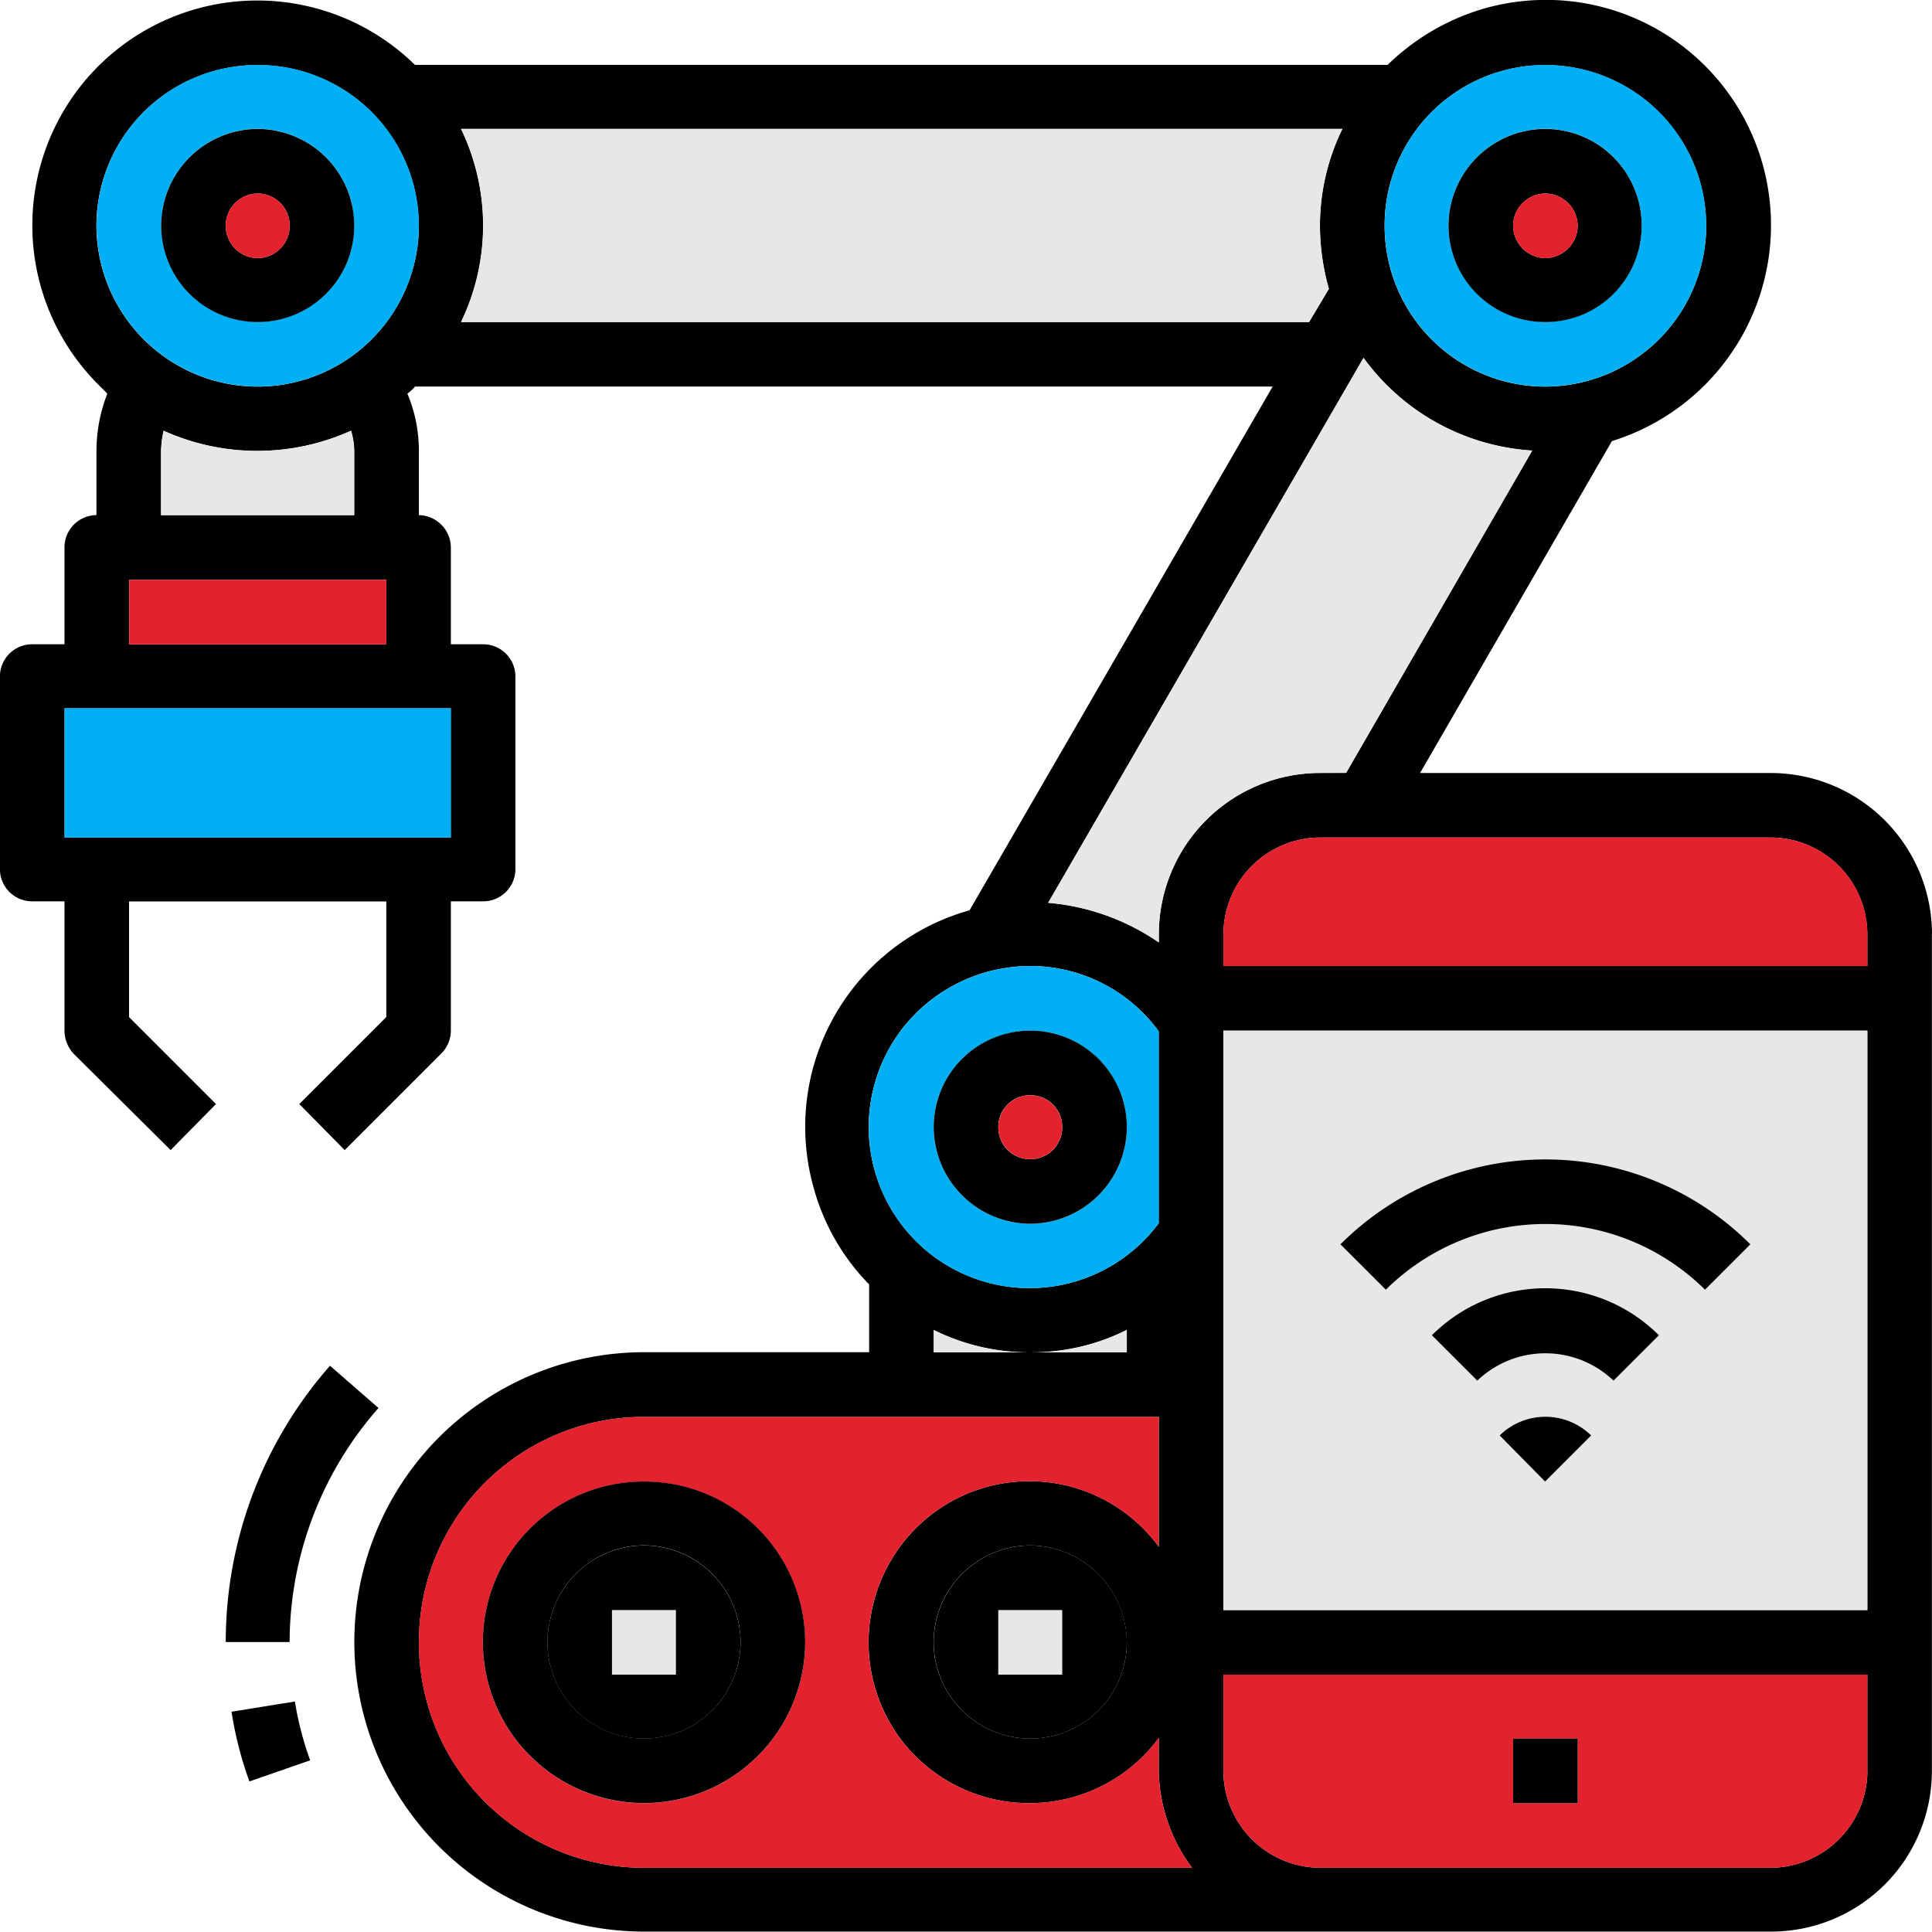 <svg xmlns="http://www.w3.org/2000/svg" width="51.8" height="51.793" viewBox="0 0 51.8 51.793">
  <g id="Group_201" data-name="Group 201" transform="translate(100.56 -159.494)">
    <path id="Path_437" data-name="Path 437" d="M-73.04,195.752a5.709,5.709,0,0,1-2.486-.6v.6Zm.1,0h2.589v-.6A5.681,5.681,0,0,1-72.937,195.752Zm24.177-11.214v22.445a4.31,4.31,0,0,1-4.321,4.3H-83.293a7.771,7.771,0,0,1-7.767-7.767,7.771,7.771,0,0,1,7.767-7.767h6.036v-1.818a5.937,5.937,0,0,1-1.492-2.606,6.026,6.026,0,0,1,4.184-7.424l8.127-14.043H-89.432a1.119,1.119,0,0,1-.206.189,3.936,3.936,0,0,1,.309,1.543v1.715a.875.875,0,0,1,.857.874v2.589h.857a.864.864,0,0,1,.874.857v5.178a.864.864,0,0,1-.874.857h-.857v3.464a.87.87,0,0,1-.257.617l-2.589,2.589-1.217-1.235,2.332-2.332v-3.1H-97.1v3.1l2.332,2.332-1.217,1.235-2.606-2.589a.93.93,0,0,1-.24-.617v-3.464h-.857a.864.864,0,0,1-.874-.857v-5.178a.864.864,0,0,1,.874-.857h.857v-2.589a.864.864,0,0,1,.857-.874v-1.715a4.255,4.255,0,0,1,.292-1.543l-.206-.206a6.034,6.034,0,0,1-.086-8.522,6.039,6.039,0,0,1,8.539-.086h26.08a6.173,6.173,0,0,1,2.469-1.475,6.034,6.034,0,0,1,7.544,4,6.06,6.06,0,0,1-4,7.562l-5.144,8.9h9.4A4.325,4.325,0,0,1-48.76,184.538Zm-1.732,22.445v-2.589H-67.759v2.589a2.609,2.609,0,0,0,2.589,2.589h12.088A2.609,2.609,0,0,0-50.492,206.983Zm0-4.321V187.127H-67.759v15.535Zm0-17.267v-.857a2.6,2.6,0,0,0-2.589-2.589H-65.169a2.6,2.6,0,0,0-2.589,2.589v.857Zm-4.321-19.856a4.31,4.31,0,0,0-4.321-4.3,4.3,4.3,0,0,0-4.3,4.3,4.31,4.31,0,0,0,4.3,4.321A4.325,4.325,0,0,0-54.813,165.54Zm-9.654,14.677,4.99-8.642A6.054,6.054,0,0,1-64,169.089L-72.457,183.7a6.144,6.144,0,0,1,2.966,1.063v-.223a4.325,4.325,0,0,1,4.321-4.321Zm-.1-17.267H-88.2a5.962,5.962,0,0,1,0,5.178h22.736l.532-.892a6.245,6.245,0,0,1-.24-1.7A5.91,5.91,0,0,1-64.569,162.951Zm-18.724,46.622H-68.6a4.458,4.458,0,0,1-.892-2.589v-.892A4.153,4.153,0,0,1-70.4,207a4.325,4.325,0,0,1-6.036-.909,4.336,4.336,0,0,1,.909-6.036,4.305,4.305,0,0,1,6.036.909v-3.481h-13.8a6.034,6.034,0,0,0-6.036,6.036A6.037,6.037,0,0,0-83.293,209.572Zm13.8-17.284v-5.144a4.264,4.264,0,0,0-3.446-1.749,4.353,4.353,0,0,0-3.481,1.749,4.322,4.322,0,0,0,.892,6.036A4.317,4.317,0,0,0-69.49,192.289Zm-.857,11.231a2.609,2.609,0,0,0-2.589-2.589,2.6,2.6,0,0,0-2.589,2.589,2.587,2.587,0,0,0,2.589,2.589A2.587,2.587,0,0,0-70.348,203.52Zm-18.124-21.57v-3.464H-98.828v3.464Zm-1.732-5.178v-1.732H-97.1v1.732Zm.874-11.231a4.31,4.31,0,0,0-4.321-4.3,4.31,4.31,0,0,0-4.321,4.3,4.325,4.325,0,0,0,4.321,4.321A4.325,4.325,0,0,0-89.329,165.54Zm-1.732,7.767v-1.715a1.933,1.933,0,0,0-.086-.549,6.111,6.111,0,0,1-5.024,0,2.826,2.826,0,0,0-.069.549v1.715Z" transform="translate(0 0)"/>
    <path id="Path_438" data-name="Path 438" d="M-64.163,185.68v2.589a2.609,2.609,0,0,1-2.589,2.589H-78.841a2.609,2.609,0,0,1-2.589-2.589V185.68Zm-7.767,3.446v-1.732h-1.732v1.732Z" transform="translate(13.671 18.714)" fill="#e3222d"/>
    <path id="Path_439" data-name="Path 439" d="M-64.163,175.61v15.535H-81.43V175.61Zm-4.355,6.944,1.217-1.217a7.772,7.772,0,0,0-10.991,0l1.217,1.217A6.075,6.075,0,0,1-68.519,182.554Zm-2.452,2.435,1.217-1.217a4.305,4.305,0,0,0-6.087,0l1.217,1.217A2.641,2.641,0,0,1-70.971,184.989Zm-1.835,2.709,1.235-1.235a1.749,1.749,0,0,0-2.452,0Z" transform="translate(13.671 11.517)" fill="#e6e7e8"/>
    <path id="Path_440" data-name="Path 440" d="M-64.163,175.179v.857H-81.43v-.857a2.6,2.6,0,0,1,2.589-2.589h12.088A2.6,2.6,0,0,1-64.163,175.179Z" transform="translate(13.671 9.359)" fill="#e3222d"/>
    <path id="Path_441" data-name="Path 441" d="M-68.609,179.9l-1.217,1.217a6.075,6.075,0,0,0-8.556,0L-79.6,179.9A7.772,7.772,0,0,1-68.609,179.9Z" transform="translate(14.979 12.956)"/>
    <path id="Path_442" data-name="Path 442" d="M-74.606,160.51a4.31,4.31,0,0,1,4.321,4.3,4.325,4.325,0,0,1-4.321,4.321,4.31,4.31,0,0,1-4.3-4.321A4.3,4.3,0,0,1-74.606,160.51Zm2.589,4.3a2.587,2.587,0,0,0-2.589-2.589,2.6,2.6,0,0,0-2.589,2.589,2.587,2.587,0,0,0,2.589,2.589A2.576,2.576,0,0,0-72.017,164.814Z" transform="translate(15.472 0.726)" fill="#00aff4"/>
    <path id="Path_443" data-name="Path 443" d="M-72.083,180.9l-1.217,1.217a2.641,2.641,0,0,0-3.652,0L-78.17,180.9A4.305,4.305,0,0,1-72.083,180.9Z" transform="translate(16.001 14.394)"/>
    <path id="Path_444" data-name="Path 444" d="M-74.658,182.149l-1.235,1.235-1.217-1.235A1.749,1.749,0,0,1-74.658,182.149Z" transform="translate(16.759 15.832)"/>
    <rect id="Rectangle_111" data-name="Rectangle 111" width="1.732" height="1.732" transform="translate(-59.991 206.108)"/>
    <path id="Path_445" data-name="Path 445" d="M-75.321,161.51a2.587,2.587,0,0,1,2.589,2.589,2.576,2.576,0,0,1-2.589,2.589A2.587,2.587,0,0,1-77.91,164.1,2.6,2.6,0,0,1-75.321,161.51Zm.874,2.589a.875.875,0,0,0-.874-.857.871.871,0,0,0-.857.857.875.875,0,0,0,.857.874A.878.878,0,0,0-74.446,164.1Z" transform="translate(16.187 1.441)"/>
    <path id="Path_446" data-name="Path 446" d="M-76.043,162.52a.875.875,0,0,1,.874.857.878.878,0,0,1-.874.874.875.875,0,0,1-.857-.874A.871.871,0,0,1-76.043,162.52Z" transform="translate(16.909 2.163)" fill="#e3222d"/>
    <path id="Path_447" data-name="Path 447" d="M-71.19,167.576l-4.99,8.642h-.7a4.325,4.325,0,0,0-4.321,4.321v.223A6.144,6.144,0,0,0-84.17,179.7l8.453-14.609A6.054,6.054,0,0,0-71.19,167.576Z" transform="translate(11.713 3.999)" fill="#e6e7e8"/>
    <path id="Path_448" data-name="Path 448" d="M-93.35,161.51h23.628a5.91,5.91,0,0,0-.6,2.589,6.245,6.245,0,0,0,.24,1.7l-.532.892H-93.35A5.962,5.962,0,0,0-93.35,161.51Z" transform="translate(5.153 1.441)" fill="#e6e7e8"/>
    <path id="Path_449" data-name="Path 449" d="M-73.28,193.738H-87.974a6.037,6.037,0,0,1-6.036-6.053,6.034,6.034,0,0,1,6.036-6.036h13.8v3.481a4.305,4.305,0,0,0-6.036-.909,4.336,4.336,0,0,0-.909,6.036,4.325,4.325,0,0,0,6.036.909,4.153,4.153,0,0,0,.909-.909v.892A4.458,4.458,0,0,0-73.28,193.738Zm-10.374-6.053a4.31,4.31,0,0,0-4.321-4.3,4.31,4.31,0,0,0-4.321,4.3,4.325,4.325,0,0,0,4.321,4.321A4.325,4.325,0,0,0-83.653,187.686Z" transform="translate(4.681 15.834)" fill="#e3222d"/>
    <path id="Path_450" data-name="Path 450" d="M-79.2,176.349v5.144a4.317,4.317,0,0,1-6.036.892,4.322,4.322,0,0,1-.892-6.036,4.353,4.353,0,0,1,3.481-1.749A4.264,4.264,0,0,1-79.2,176.349Zm-.857,2.572a2.587,2.587,0,0,0-2.589-2.589,2.587,2.587,0,0,0-2.589,2.589,2.6,2.6,0,0,0,2.589,2.589A2.6,2.6,0,0,0-80.056,178.921Z" transform="translate(9.708 10.796)" fill="#00aff4"/>
    <path id="Path_451" data-name="Path 451" d="M-81.861,180.29v.6H-84.45A5.681,5.681,0,0,0-81.861,180.29Z" transform="translate(11.513 14.862)" fill="#e6e7e8"/>
    <rect id="Rectangle_112" data-name="Rectangle 112" width="1.715" height="1.732" transform="translate(-73.794 202.662)" fill="#e6e7e8"/>
    <path id="Path_452" data-name="Path 452" d="M-83.371,175.61a2.587,2.587,0,0,1,2.589,2.589,2.6,2.6,0,0,1-2.589,2.589A2.6,2.6,0,0,1-85.96,178.2,2.587,2.587,0,0,1-83.371,175.61Zm.857,2.589a.849.849,0,0,0-.857-.857.849.849,0,0,0-.857.857.849.849,0,0,0,.857.857A.849.849,0,0,0-82.514,178.2Z" transform="translate(10.434 11.517)"/>
    <path id="Path_453" data-name="Path 453" d="M-83.371,183.66a2.609,2.609,0,0,1,2.589,2.589,2.587,2.587,0,0,1-2.589,2.589,2.587,2.587,0,0,1-2.589-2.589A2.6,2.6,0,0,1-83.371,183.66Zm.857,3.464v-1.732h-1.715v1.732Z" transform="translate(10.434 17.27)"/>
    <circle id="Ellipse_2" data-name="Ellipse 2" cx="0.857" cy="0.857" r="0.857" transform="translate(-73.794 188.859)" fill="#e3222d"/>
    <path id="Path_454" data-name="Path 454" d="M-83.474,180.89H-85.96v-.6A5.709,5.709,0,0,0-83.474,180.89Z" transform="translate(10.434 14.862)" fill="#e6e7e8"/>
    <path id="Path_455" data-name="Path 455" d="M-88.689,182.66a4.31,4.31,0,0,1,4.321,4.3,4.325,4.325,0,0,1-4.321,4.321,4.325,4.325,0,0,1-4.321-4.321A4.31,4.31,0,0,1-88.689,182.66Zm2.589,4.3a2.6,2.6,0,0,0-2.589-2.589,2.6,2.6,0,0,0-2.589,2.589,2.587,2.587,0,0,0,2.589,2.589A2.587,2.587,0,0,0-86.1,186.964Z" transform="translate(5.396 16.556)"/>
    <rect id="Rectangle_113" data-name="Rectangle 113" width="1.715" height="1.732" transform="translate(-84.15 202.662)" fill="#e6e7e8"/>
    <path id="Path_456" data-name="Path 456" d="M-89.411,183.66a2.6,2.6,0,0,1,2.589,2.589,2.587,2.587,0,0,1-2.589,2.589A2.587,2.587,0,0,1-92,186.249,2.6,2.6,0,0,1-89.411,183.66Zm.857,3.464v-1.732h-1.715v1.732Z" transform="translate(6.117 17.27)"/>
    <rect id="Rectangle_114" data-name="Rectangle 114" width="10.357" height="3.464" transform="translate(-98.828 178.485)" fill="#00aff4"/>
    <rect id="Rectangle_115" data-name="Rectangle 115" width="6.893" height="1.732" transform="translate(-97.096 175.039)" fill="#e3222d"/>
    <path id="Path_457" data-name="Path 457" d="M-94.729,160.51a4.31,4.31,0,0,1,4.321,4.3,4.325,4.325,0,0,1-4.321,4.321,4.325,4.325,0,0,1-4.321-4.321A4.31,4.31,0,0,1-94.729,160.51Zm2.589,4.3a2.6,2.6,0,0,0-2.589-2.589,2.6,2.6,0,0,0-2.589,2.589,2.587,2.587,0,0,0,2.589,2.589A2.587,2.587,0,0,0-92.14,164.814Z" transform="translate(1.079 0.726)" fill="#00aff4"/>
    <path id="Path_458" data-name="Path 458" d="M-94.235,180.85l1.3,1.132a9.535,9.535,0,0,0-2.383,6.276H-97.03A11.206,11.206,0,0,1-94.235,180.85Z" transform="translate(2.523 15.262)"/>
    <path id="Path_459" data-name="Path 459" d="M-92.862,166.779v1.715H-98.04v-1.715a2.826,2.826,0,0,1,.069-.549,6.111,6.111,0,0,0,5.024,0A1.933,1.933,0,0,1-92.862,166.779Z" transform="translate(1.801 4.814)" fill="#e6e7e8"/>
    <path id="Path_460" data-name="Path 460" d="M-94.831,187.677l-1.629.566a9.971,9.971,0,0,1-.48-1.869l1.7-.274A8.548,8.548,0,0,0-94.831,187.677Z" transform="translate(2.587 19.014)"/>
    <path id="Path_461" data-name="Path 461" d="M-95.451,161.51a2.6,2.6,0,0,1,2.589,2.589,2.587,2.587,0,0,1-2.589,2.589A2.587,2.587,0,0,1-98.04,164.1,2.6,2.6,0,0,1-95.451,161.51Zm.857,2.589a.86.86,0,0,0-.857-.857.86.86,0,0,0-.857.857.864.864,0,0,0,.857.874A.864.864,0,0,0-94.594,164.1Z" transform="translate(1.801 1.441)"/>
    <path id="Path_462" data-name="Path 462" d="M-96.173,162.52a.86.86,0,0,1,.857.857.864.864,0,0,1-.857.874.864.864,0,0,1-.857-.874A.86.86,0,0,1-96.173,162.52Z" transform="translate(2.523 2.163)" fill="#e3222d"/>
  </g>
</svg>
